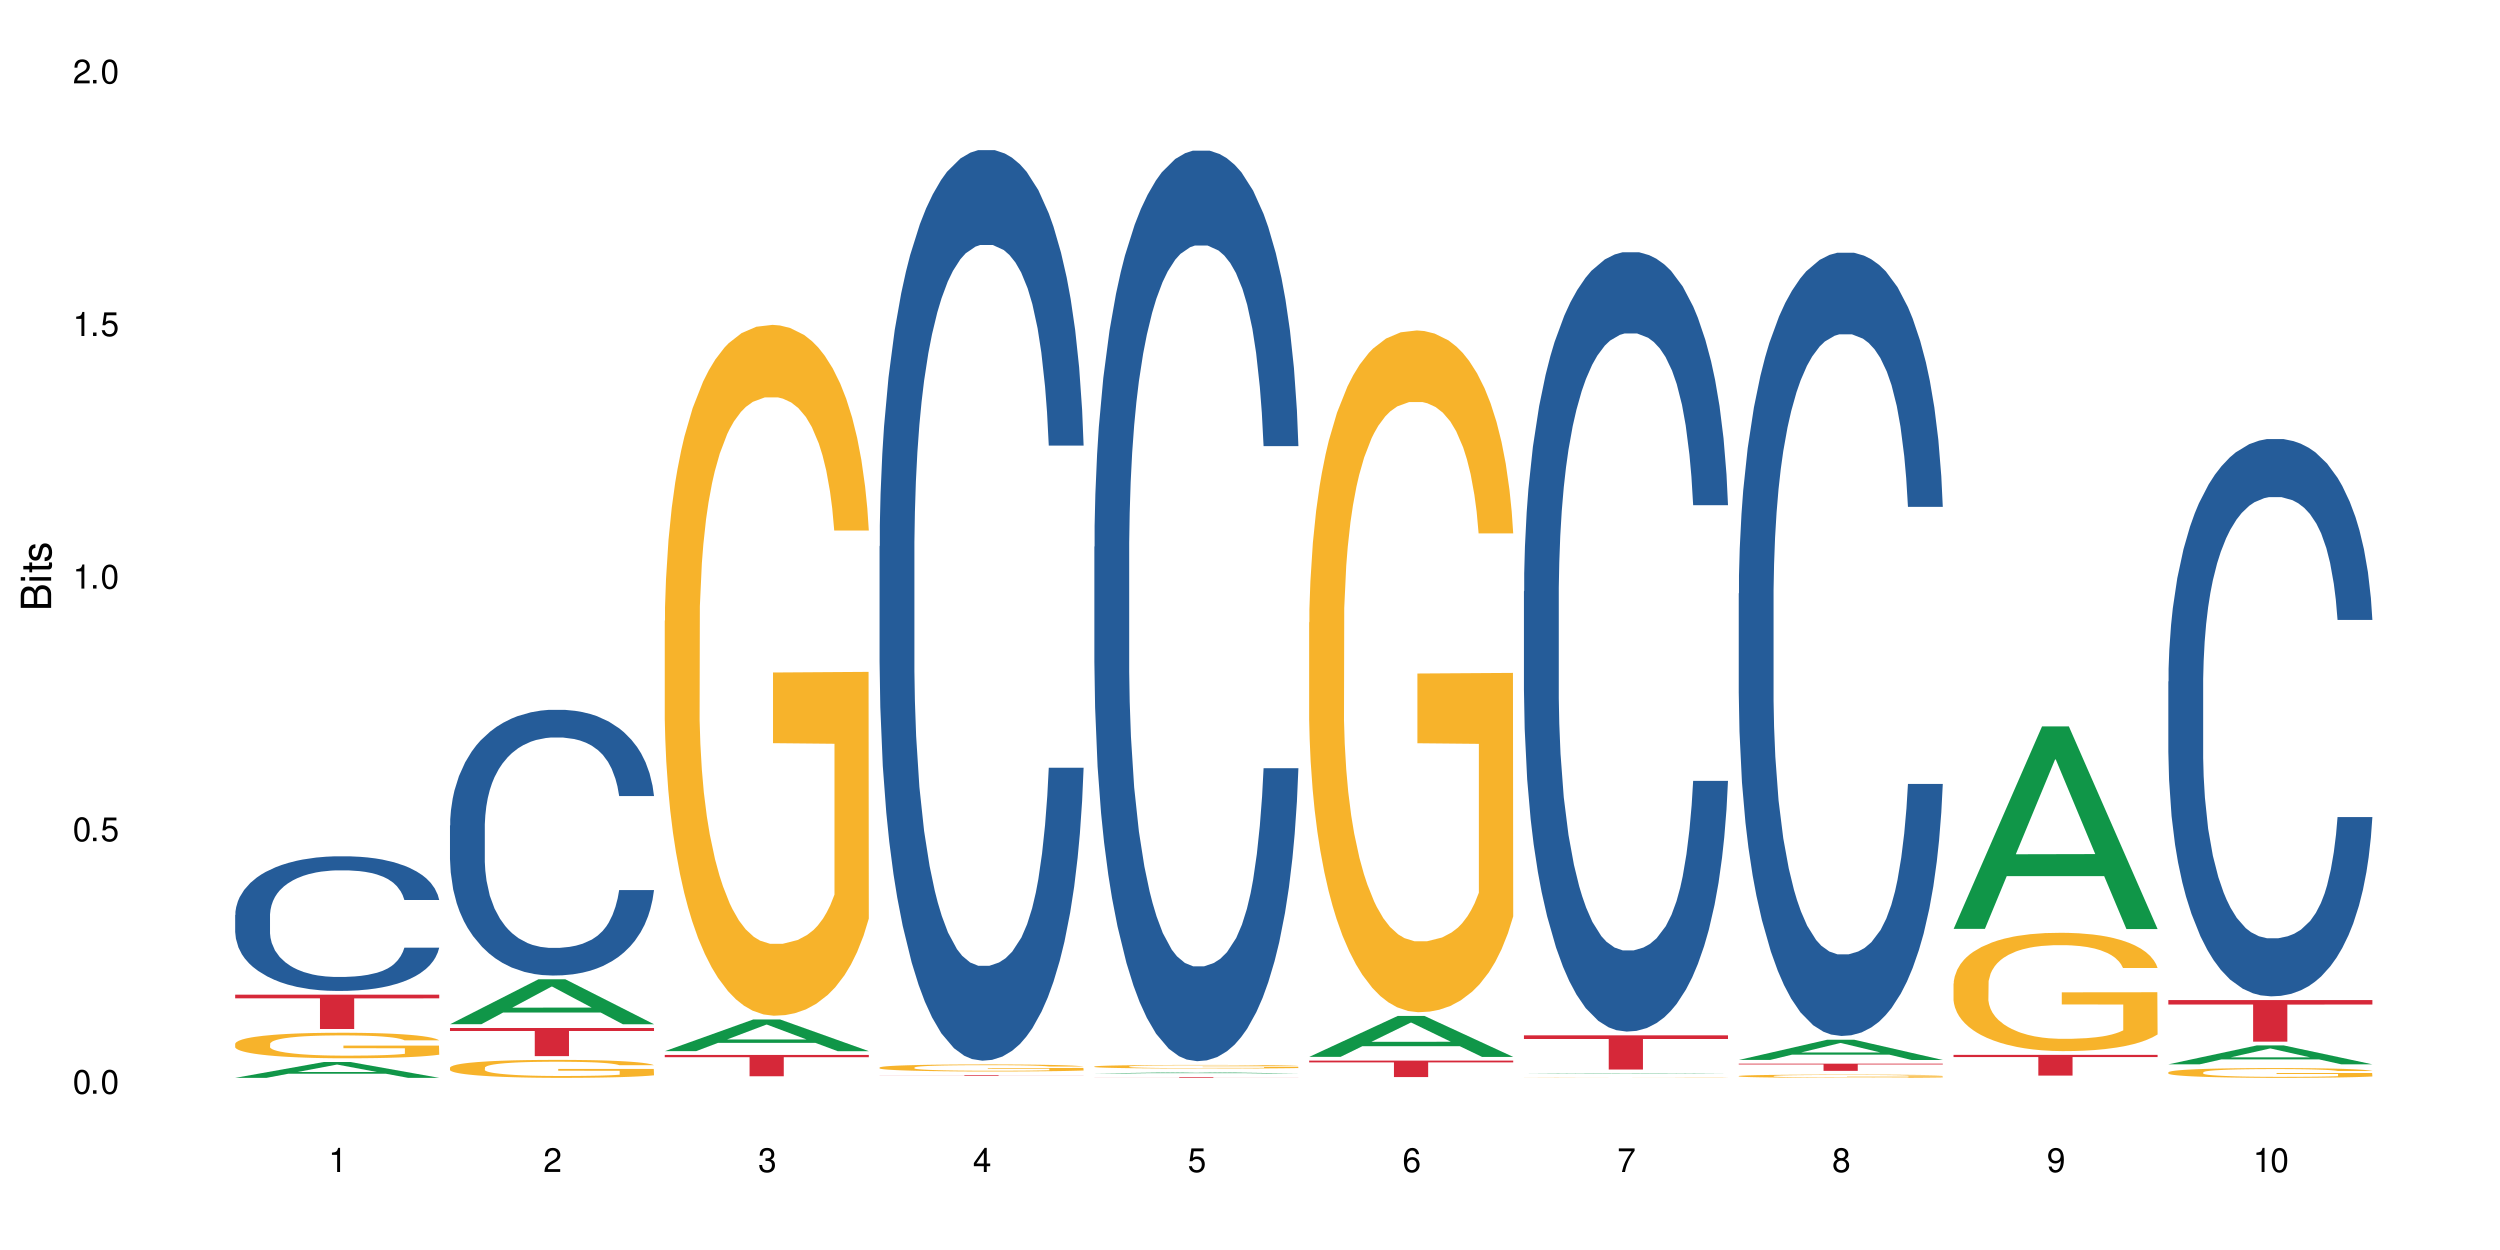 <?xml version="1.0" encoding="UTF-8"?>
<svg xmlns="http://www.w3.org/2000/svg" xmlns:xlink="http://www.w3.org/1999/xlink" width="720" height="360" viewBox="0 0 720 360">
<defs>
<g>
<g id="glyph-0-0">
</g>
<g id="glyph-0-1">
<path d="M 2.641 -6.938 C 2 -6.938 1.422 -6.656 1.078 -6.172 C 0.641 -5.562 0.406 -4.641 0.406 -3.359 C 0.406 -1.016 1.188 0.219 2.641 0.219 C 4.078 0.219 4.859 -1.016 4.859 -3.297 C 4.859 -4.641 4.656 -5.547 4.203 -6.172 C 3.844 -6.656 3.281 -6.938 2.641 -6.938 Z M 2.641 -6.188 C 3.547 -6.188 4 -5.25 4 -3.375 C 4 -1.406 3.562 -0.484 2.625 -0.484 C 1.734 -0.484 1.281 -1.438 1.281 -3.344 C 1.281 -5.25 1.734 -6.188 2.641 -6.188 Z M 2.641 -6.188 "/>
</g>
<g id="glyph-0-2">
<path d="M 1.828 -1 L 0.828 -1 L 0.828 0 L 1.828 0 Z M 1.828 -1 "/>
</g>
<g id="glyph-0-3">
<path d="M 4.562 -6.797 L 1.062 -6.797 L 0.547 -3.094 L 1.328 -3.094 C 1.719 -3.562 2.047 -3.734 2.578 -3.734 C 3.484 -3.734 4.062 -3.109 4.062 -2.094 C 4.062 -1.125 3.484 -0.531 2.578 -0.531 C 1.828 -0.531 1.375 -0.906 1.188 -1.672 L 0.328 -1.672 C 0.453 -1.109 0.547 -0.844 0.75 -0.594 C 1.125 -0.078 1.828 0.219 2.594 0.219 C 3.969 0.219 4.922 -0.781 4.922 -2.219 C 4.922 -3.562 4.031 -4.484 2.719 -4.484 C 2.25 -4.484 1.859 -4.359 1.469 -4.062 L 1.734 -5.969 L 4.562 -5.969 Z M 4.562 -6.797 "/>
</g>
<g id="glyph-0-4">
<path d="M 2.484 -4.938 L 2.484 0 L 3.328 0 L 3.328 -6.938 L 2.766 -6.938 C 2.469 -5.875 2.281 -5.734 0.984 -5.562 L 0.984 -4.938 Z M 2.484 -4.938 "/>
</g>
<g id="glyph-0-5">
<path d="M 4.859 -0.828 L 1.281 -0.828 C 1.359 -1.406 1.672 -1.781 2.5 -2.281 L 3.469 -2.828 C 4.406 -3.344 4.906 -4.062 4.906 -4.906 C 4.906 -5.484 4.672 -6.031 4.266 -6.406 C 3.859 -6.766 3.375 -6.938 2.719 -6.938 C 1.859 -6.938 1.219 -6.625 0.844 -6.031 C 0.609 -5.672 0.5 -5.234 0.484 -4.531 L 1.328 -4.531 C 1.359 -5.016 1.406 -5.281 1.531 -5.516 C 1.75 -5.938 2.188 -6.203 2.703 -6.203 C 3.469 -6.203 4.031 -5.641 4.031 -4.891 C 4.031 -4.344 3.719 -3.859 3.125 -3.516 L 2.234 -3 C 0.812 -2.172 0.406 -1.531 0.328 -0.016 L 4.859 -0.016 Z M 4.859 -0.828 "/>
</g>
<g id="glyph-0-6">
<path d="M 2.125 -3.188 L 2.578 -3.188 C 3.5 -3.188 3.984 -2.766 3.984 -1.922 C 3.984 -1.062 3.469 -0.531 2.594 -0.531 C 1.656 -0.531 1.203 -1 1.156 -2.016 L 0.312 -2.016 C 0.344 -1.453 0.438 -1.094 0.609 -0.781 C 0.953 -0.109 1.625 0.219 2.547 0.219 C 3.953 0.219 4.859 -0.625 4.859 -1.938 C 4.859 -2.828 4.516 -3.297 3.703 -3.594 C 4.344 -3.844 4.656 -4.328 4.656 -5.031 C 4.656 -6.219 3.875 -6.938 2.578 -6.938 C 1.203 -6.938 0.484 -6.172 0.453 -4.703 L 1.297 -4.703 C 1.312 -5.125 1.344 -5.359 1.453 -5.578 C 1.641 -5.969 2.062 -6.203 2.594 -6.203 C 3.344 -6.203 3.797 -5.75 3.797 -5 C 3.797 -4.516 3.609 -4.219 3.25 -4.047 C 3.016 -3.953 2.703 -3.922 2.125 -3.906 Z M 2.125 -3.188 "/>
</g>
<g id="glyph-0-7">
<path d="M 3.141 -1.672 L 3.141 0 L 3.984 0 L 3.984 -1.672 L 4.984 -1.672 L 4.984 -2.438 L 3.984 -2.438 L 3.984 -6.938 L 3.359 -6.938 L 0.266 -2.578 L 0.266 -1.672 Z M 3.141 -2.438 L 1 -2.438 L 3.141 -5.5 Z M 3.141 -2.438 "/>
</g>
<g id="glyph-0-8">
<path d="M 4.781 -5.125 C 4.609 -6.266 3.891 -6.938 2.844 -6.938 C 2.094 -6.938 1.422 -6.578 1.031 -5.953 C 0.594 -5.266 0.406 -4.422 0.406 -3.172 C 0.406 -2 0.578 -1.25 0.984 -0.641 C 1.359 -0.078 1.953 0.219 2.703 0.219 C 3.984 0.219 4.922 -0.75 4.922 -2.094 C 4.922 -3.375 4.062 -4.281 2.844 -4.281 C 2.172 -4.281 1.641 -4.031 1.281 -3.516 C 1.281 -5.234 1.828 -6.188 2.797 -6.188 C 3.391 -6.188 3.797 -5.797 3.938 -5.125 Z M 2.734 -3.531 C 3.547 -3.531 4.062 -2.953 4.062 -2.031 C 4.062 -1.156 3.484 -0.531 2.703 -0.531 C 1.922 -0.531 1.328 -1.188 1.328 -2.078 C 1.328 -2.938 1.906 -3.531 2.734 -3.531 Z M 2.734 -3.531 "/>
</g>
<g id="glyph-0-9">
<path d="M 4.984 -6.797 L 0.438 -6.797 L 0.438 -5.969 L 4.109 -5.969 C 2.5 -3.656 1.828 -2.234 1.328 0 L 2.219 0 C 2.594 -2.172 3.453 -4.047 4.984 -6.094 Z M 4.984 -6.797 "/>
</g>
<g id="glyph-0-10">
<path d="M 3.75 -3.656 C 4.469 -4.094 4.688 -4.438 4.688 -5.078 C 4.688 -6.172 3.844 -6.938 2.641 -6.938 C 1.438 -6.938 0.594 -6.172 0.594 -5.094 C 0.594 -4.438 0.812 -4.094 1.516 -3.656 C 0.734 -3.266 0.359 -2.703 0.359 -1.922 C 0.359 -0.656 1.281 0.219 2.641 0.219 C 3.984 0.219 4.922 -0.656 4.922 -1.922 C 4.922 -2.703 4.531 -3.266 3.75 -3.656 Z M 2.641 -6.188 C 3.359 -6.188 3.812 -5.75 3.812 -5.062 C 3.812 -4.406 3.344 -3.984 2.641 -3.984 C 1.922 -3.984 1.453 -4.406 1.453 -5.078 C 1.453 -5.75 1.922 -6.188 2.641 -6.188 Z M 2.641 -3.266 C 3.484 -3.266 4.062 -2.719 4.062 -1.906 C 4.062 -1.078 3.484 -0.531 2.625 -0.531 C 1.797 -0.531 1.219 -1.094 1.219 -1.906 C 1.219 -2.719 1.781 -3.266 2.641 -3.266 Z M 2.641 -3.266 "/>
</g>
<g id="glyph-0-11">
<path d="M 0.516 -1.578 C 0.672 -0.453 1.406 0.219 2.438 0.219 C 3.188 0.219 3.859 -0.141 4.266 -0.766 C 4.688 -1.453 4.891 -2.297 4.891 -3.547 C 4.891 -4.719 4.703 -5.453 4.312 -6.078 C 3.938 -6.641 3.344 -6.938 2.594 -6.938 C 1.297 -6.938 0.359 -5.969 0.359 -4.625 C 0.359 -3.344 1.234 -2.453 2.453 -2.453 C 3.094 -2.453 3.578 -2.672 4.016 -3.203 C 4 -1.484 3.469 -0.531 2.5 -0.531 C 1.906 -0.531 1.484 -0.906 1.359 -1.578 Z M 2.578 -6.203 C 3.375 -6.203 3.969 -5.531 3.969 -4.641 C 3.969 -3.797 3.391 -3.188 2.547 -3.188 C 1.734 -3.188 1.234 -3.766 1.234 -4.688 C 1.234 -5.562 1.797 -6.203 2.578 -6.203 Z M 2.578 -6.203 "/>
</g>
<g id="glyph-1-0">
</g>
<g id="glyph-1-1">
<path d="M 0 -0.953 L 0 -4.891 C 0 -5.719 -0.234 -6.344 -0.734 -6.797 C -1.188 -7.234 -1.812 -7.469 -2.5 -7.469 C -3.547 -7.469 -4.188 -7 -4.625 -5.875 C -4.984 -6.688 -5.625 -7.094 -6.531 -7.094 C -7.172 -7.094 -7.734 -6.859 -8.141 -6.391 C -8.562 -5.922 -8.75 -5.344 -8.75 -4.5 L -8.75 -0.953 Z M -4.984 -2.062 L -7.766 -2.062 L -7.766 -4.219 C -7.766 -4.844 -7.688 -5.203 -7.453 -5.5 C -7.219 -5.812 -6.859 -5.969 -6.375 -5.969 C -5.891 -5.969 -5.531 -5.812 -5.297 -5.5 C -5.062 -5.203 -4.984 -4.844 -4.984 -4.219 Z M -0.984 -2.062 L -4 -2.062 L -4 -4.781 C -4 -5.766 -3.438 -6.359 -2.484 -6.359 C -1.547 -6.359 -0.984 -5.766 -0.984 -4.781 Z M -0.984 -2.062 "/>
</g>
<g id="glyph-1-2">
<path d="M -6.281 -1.797 L -6.281 -0.797 L 0 -0.797 L 0 -1.797 Z M -8.75 -1.797 L -8.75 -0.797 L -7.484 -0.797 L -7.484 -1.797 Z M -8.75 -1.797 "/>
</g>
<g id="glyph-1-3">
<path d="M -6.281 -3.047 L -6.281 -2.016 L -8.016 -2.016 L -8.016 -1.016 L -6.281 -1.016 L -6.281 -0.172 L -5.469 -0.172 L -5.469 -1.016 L -0.719 -1.016 C -0.078 -1.016 0.281 -1.453 0.281 -2.234 C 0.281 -2.5 0.25 -2.719 0.188 -3.047 L -0.641 -3.047 C -0.609 -2.906 -0.594 -2.766 -0.594 -2.562 C -0.594 -2.141 -0.719 -2.016 -1.156 -2.016 L -5.469 -2.016 L -5.469 -3.047 Z M -6.281 -3.047 "/>
</g>
<g id="glyph-1-4">
<path d="M -4.531 -5.25 C -5.766 -5.25 -6.469 -4.422 -6.469 -2.969 C -6.469 -1.516 -5.719 -0.562 -4.547 -0.562 C -3.562 -0.562 -3.094 -1.062 -2.734 -2.562 L -2.516 -3.484 C -2.344 -4.188 -2.094 -4.469 -1.641 -4.469 C -1.047 -4.469 -0.641 -3.875 -0.641 -3 C -0.641 -2.453 -0.797 -2 -1.062 -1.75 C -1.25 -1.594 -1.422 -1.531 -1.875 -1.469 L -1.875 -0.406 C -0.422 -0.453 0.281 -1.266 0.281 -2.922 C 0.281 -4.5 -0.5 -5.516 -1.719 -5.516 C -2.656 -5.516 -3.172 -4.984 -3.469 -3.734 L -3.703 -2.766 C -3.891 -1.953 -4.156 -1.609 -4.594 -1.609 C -5.188 -1.609 -5.547 -2.125 -5.547 -2.938 C -5.547 -3.75 -5.203 -4.172 -4.531 -4.203 Z M -4.531 -5.25 "/>
</g>
</g>
</defs>
<rect x="-72" y="-36" width="864" height="432" fill="rgb(100%, 100%, 100%)" fill-opacity="1"/>
<path fill-rule="nonzero" fill="rgb(6.275%, 58.824%, 28.235%)" fill-opacity="1" d="M 67.73 310.418 L 67.793 310.414 L 93.223 305.863 L 100.945 305.863 L 126.5 310.422 L 117.52 310.422 L 111.117 309.234 L 83.051 309.234 L 76.773 310.418 L 67.73 310.418 L 85.75 308.742 L 108.543 308.734 L 97.176 306.609 L 97.051 306.605 L 96.926 306.617 L 85.688 308.734 L 85.75 308.742 Z M 67.73 310.418 "/>
<path fill-rule="nonzero" fill="rgb(14.51%, 36.078%, 60%)" fill-opacity="1" d="M 67.73 263.496 L 67.801 263.461 L 67.801 262.609 L 68.02 261.266 L 68.52 259.562 L 69.02 258.395 L 70.312 256.301 L 72.102 254.281 L 73.965 252.723 L 75.328 251.801 L 76.547 251.094 L 79.34 249.781 L 81.133 249.109 L 83.066 248.508 L 85.434 247.902 L 87.152 247.551 L 91.023 246.98 L 93.891 246.734 L 96.113 246.629 L 100.914 246.629 L 103.781 246.77 L 105.859 246.945 L 108.152 247.23 L 110.086 247.551 L 113.457 248.328 L 116.465 249.32 L 117.828 249.887 L 119.977 250.988 L 121.625 252.051 L 122.773 252.973 L 124.062 254.281 L 125.207 255.879 L 126.07 257.684 L 126.5 259.207 L 116.465 259.207 L 115.965 257.789 L 115.391 256.691 L 114.316 255.238 L 113.238 254.211 L 111.734 253.184 L 110.375 252.512 L 108.512 251.836 L 106.863 251.41 L 105.141 251.094 L 103.492 250.879 L 100.34 250.668 L 96.684 250.668 L 95.324 250.738 L 92.527 251.023 L 91.023 251.27 L 88.871 251.766 L 87.367 252.227 L 85.578 252.938 L 84.359 253.539 L 82.852 254.461 L 81.777 255.273 L 80.559 256.445 L 79.844 257.332 L 79.199 258.324 L 78.625 259.492 L 78.195 260.73 L 77.906 262.043 L 77.766 263.32 L 77.766 268.812 L 77.906 270.09 L 78.266 271.578 L 79.199 273.738 L 80.559 275.617 L 82.137 277.105 L 83.641 278.168 L 84.5 278.664 L 85.648 279.23 L 87.441 279.941 L 90.02 280.648 L 91.523 280.934 L 93.816 281.215 L 96.184 281.359 L 99.336 281.359 L 102.133 281.215 L 103.996 281.039 L 105.93 280.754 L 108.582 280.152 L 110.23 279.586 L 111.664 278.914 L 112.738 278.238 L 113.457 277.672 L 114.531 276.574 L 115.391 275.367 L 116.035 274.129 L 116.465 272.922 L 126.5 272.922 L 126.07 274.34 L 125.422 275.723 L 124.777 276.75 L 123.777 277.992 L 122.629 279.09 L 120.98 280.328 L 119.617 281.145 L 117.828 282.031 L 116.18 282.703 L 114.387 283.309 L 111.734 284.016 L 110.016 284.371 L 108.152 284.688 L 105.93 284.973 L 103.137 285.219 L 100.125 285.363 L 97.328 285.398 L 94.32 285.328 L 92.098 285.184 L 89.16 284.867 L 85.504 284.227 L 82.852 283.555 L 80.773 282.883 L 78.984 282.172 L 76.977 281.215 L 74.395 279.656 L 72.82 278.453 L 71.746 277.461 L 70.527 276.078 L 69.664 274.836 L 68.664 272.852 L 67.945 270.336 L 67.73 268.387 Z M 67.73 263.496 "/>
<path fill-rule="nonzero" fill="rgb(96.863%, 70.196%, 16.863%)" fill-opacity="1" d="M 67.73 300.582 L 67.801 300.574 L 67.801 300.441 L 68.09 300.141 L 68.805 299.723 L 69.738 299.379 L 70.742 299.109 L 71.387 298.969 L 72.461 298.77 L 73.395 298.621 L 75.758 298.316 L 78.77 298.035 L 80.418 297.914 L 82.281 297.801 L 84.93 297.672 L 86.148 297.625 L 89.875 297.516 L 94.105 297.449 L 98.762 297.43 L 100.914 297.438 L 103.852 297.465 L 107.863 297.539 L 110.16 297.605 L 111.949 297.672 L 113.812 297.758 L 116.105 297.895 L 118.258 298.055 L 119.977 298.215 L 121.695 298.418 L 123.129 298.633 L 124.348 298.867 L 125.422 299.152 L 126.07 299.387 L 126.5 299.621 L 116.535 299.621 L 115.965 299.387 L 115.32 299.203 L 114.242 298.984 L 113.168 298.82 L 112.094 298.695 L 110.086 298.52 L 108.367 298.41 L 106.215 298.316 L 104.137 298.258 L 101.773 298.215 L 100.34 298.203 L 96.543 298.203 L 93.102 298.25 L 91.094 298.305 L 89.66 298.359 L 87.656 298.457 L 86.438 298.539 L 85.719 298.594 L 83.57 298.801 L 82.137 298.988 L 81.348 299.117 L 80.344 299.32 L 79.629 299.5 L 78.84 299.77 L 78.41 299.973 L 77.836 300.43 L 77.766 301.637 L 77.98 301.895 L 78.41 302.168 L 78.984 302.41 L 79.844 302.664 L 80.703 302.859 L 82.207 303.125 L 83.496 303.297 L 84.5 303.41 L 86.438 303.594 L 87.227 303.652 L 89.09 303.773 L 91.023 303.867 L 93.387 303.949 L 95.18 303.988 L 98.047 304.023 L 101.703 304.023 L 106 303.984 L 108.727 303.93 L 110.59 303.875 L 111.809 303.828 L 113.312 303.754 L 114.387 303.688 L 115.391 303.613 L 116.609 303.5 L 116.609 301.895 L 98.906 301.887 L 98.906 301.133 L 126.426 301.125 L 126.5 303.754 L 124.992 303.938 L 123.129 304.109 L 121.34 304.246 L 119.477 304.359 L 116.824 304.488 L 114.672 304.566 L 111.375 304.664 L 108.367 304.723 L 105.215 304.762 L 102.418 304.785 L 99.121 304.789 L 96.184 304.777 L 93.031 304.734 L 90.52 304.684 L 88.227 304.613 L 85.934 304.527 L 83.066 304.387 L 81.203 304.273 L 79.27 304.133 L 77.336 303.965 L 75.613 303.781 L 74.469 303.641 L 73.32 303.48 L 72.102 303.277 L 70.957 303.051 L 70.098 302.84 L 69.309 302.605 L 68.734 302.383 L 68.16 302.082 L 67.875 301.84 L 67.73 301.633 Z M 67.73 300.582 "/>
<path fill-rule="nonzero" fill="rgb(83.922%, 15.686%, 22.353%)" fill-opacity="1" d="M 67.73 286.469 L 126.5 286.469 L 126.5 287.527 L 102.008 287.539 L 102.008 296.355 L 92.152 296.355 L 92.152 287.547 L 92.008 287.527 L 67.73 287.527 Z M 67.73 286.469 "/>
<path fill-rule="nonzero" fill="rgb(6.275%, 58.824%, 28.235%)" fill-opacity="1" d="M 129.594 294.973 L 129.656 294.961 L 155.082 282.027 L 162.805 282.027 L 188.359 294.984 L 179.383 294.984 L 172.977 291.602 L 144.91 291.602 L 138.633 294.973 L 129.594 294.973 L 147.613 290.203 L 170.402 290.191 L 159.039 284.145 L 158.914 284.133 L 158.789 284.168 L 147.547 290.191 L 147.613 290.203 Z M 129.594 294.973 "/>
<path fill-rule="nonzero" fill="rgb(14.51%, 36.078%, 60%)" fill-opacity="1" d="M 129.594 237.734 L 129.664 237.664 L 129.664 235.984 L 129.879 233.328 L 130.379 229.973 L 130.883 227.664 L 132.172 223.535 L 133.965 219.551 L 135.828 216.473 L 137.188 214.656 L 138.406 213.254 L 141.203 210.668 L 142.992 209.34 L 144.93 208.148 L 147.293 206.961 L 149.016 206.262 L 152.883 205.145 L 155.75 204.652 L 157.973 204.445 L 162.773 204.445 L 165.641 204.723 L 167.719 205.074 L 170.012 205.633 L 171.949 206.262 L 175.316 207.801 L 178.324 209.758 L 179.688 210.879 L 181.836 213.047 L 183.484 215.145 L 184.633 216.961 L 185.922 219.551 L 187.07 222.699 L 187.93 226.266 L 188.359 229.27 L 178.324 229.27 L 177.824 226.473 L 177.25 224.305 L 176.176 221.438 L 175.102 219.41 L 173.598 217.383 L 172.234 216.055 L 170.371 214.723 L 168.723 213.887 L 167.004 213.254 L 165.355 212.836 L 162.199 212.418 L 158.547 212.418 L 157.184 212.555 L 154.391 213.117 L 152.883 213.605 L 150.734 214.586 L 149.23 215.492 L 147.438 216.891 L 146.219 218.082 L 144.715 219.898 L 143.641 221.508 L 142.422 223.816 L 141.703 225.566 L 141.059 227.523 L 140.484 229.832 L 140.055 232.277 L 139.77 234.867 L 139.625 237.383 L 139.625 248.227 L 139.77 250.742 L 140.129 253.68 L 141.059 257.945 L 142.422 261.652 L 143.996 264.59 L 145.504 266.688 L 146.363 267.668 L 147.508 268.785 L 149.301 270.184 L 151.879 271.582 L 153.387 272.145 L 155.68 272.703 L 158.043 272.984 L 161.199 272.984 L 163.992 272.703 L 165.855 272.352 L 167.789 271.793 L 170.441 270.605 L 172.09 269.484 L 173.523 268.156 L 174.598 266.828 L 175.316 265.711 L 176.391 263.543 L 177.25 261.164 L 177.895 258.715 L 178.324 256.336 L 188.359 256.336 L 187.93 259.137 L 187.285 261.863 L 186.641 263.891 L 185.637 266.34 L 184.488 268.508 L 182.84 270.953 L 181.48 272.562 L 179.688 274.312 L 178.039 275.641 L 176.246 276.828 L 173.598 278.227 L 171.875 278.926 L 170.012 279.559 L 167.789 280.117 L 164.996 280.605 L 161.984 280.887 L 159.191 280.957 L 156.18 280.816 L 153.957 280.535 L 151.02 279.906 L 147.367 278.648 L 144.715 277.32 L 142.637 275.988 L 140.844 274.59 L 138.836 272.703 L 136.258 269.625 L 134.68 267.246 L 133.605 265.289 L 132.387 262.562 L 131.527 260.113 L 130.523 256.199 L 129.809 251.23 L 129.594 247.387 Z M 129.594 237.734 "/>
<path fill-rule="nonzero" fill="rgb(96.863%, 70.196%, 16.863%)" fill-opacity="1" d="M 129.594 307.461 L 129.664 307.457 L 129.664 307.363 L 129.949 307.148 L 130.668 306.855 L 131.598 306.613 L 132.602 306.426 L 133.246 306.324 L 134.32 306.184 L 135.254 306.078 L 137.617 305.867 L 140.629 305.668 L 142.277 305.582 L 144.141 305.504 L 146.793 305.414 L 148.012 305.379 L 151.738 305.305 L 155.965 305.258 L 160.625 305.242 L 162.773 305.246 L 165.711 305.266 L 169.727 305.316 L 172.02 305.363 L 173.812 305.414 L 175.676 305.473 L 177.969 305.57 L 180.117 305.684 L 181.836 305.797 L 183.559 305.938 L 184.992 306.09 L 186.211 306.254 L 187.285 306.453 L 187.93 306.617 L 188.359 306.785 L 178.398 306.785 L 177.824 306.617 L 177.18 306.492 L 176.105 306.336 L 175.031 306.223 L 173.953 306.133 L 171.949 306.008 L 170.227 305.934 L 168.078 305.867 L 166 305.824 L 163.633 305.797 L 162.199 305.785 L 158.402 305.785 L 154.961 305.82 L 152.957 305.855 L 151.523 305.895 L 149.516 305.965 L 148.297 306.023 L 147.582 306.062 L 145.43 306.207 L 143.996 306.34 L 143.207 306.43 L 142.207 306.57 L 141.488 306.699 L 140.699 306.891 L 140.27 307.031 L 139.695 307.352 L 139.625 308.203 L 139.84 308.383 L 140.27 308.578 L 140.844 308.75 L 141.703 308.93 L 142.562 309.066 L 144.07 309.25 L 145.359 309.371 L 146.363 309.453 L 148.297 309.582 L 149.086 309.625 L 150.949 309.707 L 152.883 309.773 L 155.25 309.832 L 157.039 309.859 L 159.906 309.883 L 163.562 309.883 L 167.863 309.855 L 170.586 309.816 L 172.449 309.781 L 173.668 309.746 L 175.172 309.695 L 176.246 309.648 L 177.25 309.594 L 178.469 309.516 L 178.469 308.383 L 160.766 308.379 L 160.766 307.848 L 188.289 307.844 L 188.359 309.695 L 186.855 309.824 L 184.992 309.945 L 183.199 310.039 L 181.336 310.121 L 178.684 310.211 L 176.535 310.266 L 173.238 310.332 L 170.227 310.375 L 167.074 310.406 L 164.277 310.418 L 160.984 310.422 L 158.043 310.414 L 154.891 310.387 L 152.383 310.348 L 150.09 310.301 L 147.797 310.238 L 144.93 310.141 L 143.066 310.059 L 141.129 309.961 L 139.195 309.84 L 137.477 309.715 L 136.328 309.613 L 135.184 309.5 L 133.965 309.359 L 132.816 309.199 L 131.957 309.051 L 131.168 308.887 L 130.594 308.73 L 130.023 308.516 L 129.734 308.348 L 129.594 308.199 Z M 129.594 307.461 "/>
<path fill-rule="nonzero" fill="rgb(83.922%, 15.686%, 22.353%)" fill-opacity="1" d="M 129.594 296.059 L 188.359 296.059 L 188.359 296.926 L 163.867 296.934 L 163.867 304.168 L 154.012 304.168 L 154.012 296.941 L 153.871 296.926 L 129.594 296.926 Z M 129.594 296.059 "/>
<path fill-rule="nonzero" fill="rgb(6.275%, 58.824%, 28.235%)" fill-opacity="1" d="M 191.453 302.73 L 191.516 302.723 L 216.945 293.602 L 224.668 293.602 L 250.219 302.738 L 241.242 302.738 L 234.84 300.352 L 206.773 300.352 L 200.492 302.73 L 191.453 302.73 L 209.473 299.367 L 232.266 299.359 L 220.898 295.094 L 220.773 295.086 L 220.648 295.113 L 209.41 299.359 L 209.473 299.367 Z M 191.453 302.73 "/>
<path fill-rule="nonzero" fill="rgb(96.863%, 70.196%, 16.863%)" fill-opacity="1" d="M 191.453 178.777 L 191.523 178.598 L 191.523 174.965 L 191.812 166.785 L 192.527 155.52 L 193.461 146.254 L 194.461 138.984 L 195.109 135.168 L 196.184 129.719 L 197.113 125.719 L 199.48 117.543 L 202.488 109.91 L 204.137 106.641 L 206 103.551 L 208.652 100.098 L 209.871 98.828 L 213.598 95.918 L 217.828 94.102 L 222.484 93.559 L 224.637 93.738 L 227.574 94.465 L 231.586 96.465 L 233.879 98.281 L 235.672 100.098 L 237.535 102.461 L 239.828 106.094 L 241.98 110.457 L 243.699 114.816 L 245.418 120.27 L 246.852 126.082 L 248.07 132.441 L 249.145 140.074 L 249.789 146.434 L 250.219 152.793 L 240.258 152.793 L 239.684 146.434 L 239.039 141.527 L 237.965 135.531 L 236.891 131.172 L 235.816 127.719 L 233.809 122.992 L 232.09 120.086 L 229.938 117.543 L 227.859 115.906 L 225.496 114.816 L 224.062 114.453 L 220.262 114.453 L 216.824 115.727 L 214.816 117.18 L 213.383 118.633 L 211.375 121.359 L 210.156 123.539 L 209.441 124.992 L 207.293 130.625 L 205.859 135.715 L 205.07 139.168 L 204.066 144.617 L 203.348 149.523 L 202.562 156.793 L 202.133 162.242 L 201.559 174.602 L 201.484 207.309 L 201.703 214.211 L 202.133 221.664 L 202.703 228.203 L 203.566 235.109 L 204.426 240.379 L 205.93 247.465 L 207.219 252.191 L 208.223 255.277 L 210.156 260.184 L 210.945 261.82 L 212.809 265.09 L 214.746 267.637 L 217.109 269.816 L 218.902 270.906 L 221.77 271.812 L 225.422 271.812 L 229.723 270.723 L 232.445 269.27 L 234.309 267.816 L 235.527 266.543 L 237.035 264.547 L 238.109 262.73 L 239.113 260.73 L 240.332 257.641 L 240.332 214.211 L 222.629 214.031 L 222.629 193.68 L 250.148 193.496 L 250.219 264.547 L 248.715 269.453 L 246.852 274.176 L 245.059 277.812 L 243.195 280.898 L 240.547 284.352 L 238.395 286.531 L 235.098 289.078 L 232.09 290.711 L 228.934 291.801 L 226.141 292.348 L 222.844 292.531 L 219.906 292.164 L 216.75 291.074 L 214.242 289.621 L 211.949 287.805 L 209.656 285.441 L 206.789 281.625 L 204.926 278.539 L 202.992 274.723 L 201.055 270.18 L 199.336 265.273 L 198.191 261.457 L 197.043 257.098 L 195.824 251.645 L 194.68 245.465 L 193.816 239.832 L 193.031 233.473 L 192.457 227.477 L 191.883 219.301 L 191.598 212.758 L 191.453 207.125 Z M 191.453 178.777 "/>
<path fill-rule="nonzero" fill="rgb(83.922%, 15.686%, 22.353%)" fill-opacity="1" d="M 191.453 303.812 L 250.219 303.812 L 250.219 304.469 L 225.727 304.477 L 225.727 309.965 L 215.875 309.965 L 215.875 304.48 L 215.73 304.469 L 191.453 304.469 Z M 191.453 303.812 "/>
<path fill-rule="nonzero" fill="rgb(14.51%, 36.078%, 60%)" fill-opacity="1" d="M 253.312 157.34 L 253.387 157.102 L 253.387 151.348 L 253.602 142.238 L 254.102 130.73 L 254.605 122.82 L 255.895 108.68 L 257.684 95.016 L 259.547 84.469 L 260.91 78.234 L 262.129 73.441 L 264.922 64.57 L 266.715 60.016 L 268.652 55.941 L 271.016 51.867 L 272.734 49.469 L 276.605 45.633 L 279.473 43.957 L 281.695 43.238 L 286.496 43.238 L 289.363 44.195 L 291.441 45.395 L 293.734 47.312 L 295.668 49.469 L 299.039 54.742 L 302.047 61.457 L 303.41 65.289 L 305.559 72.723 L 307.207 79.914 L 308.355 86.145 L 309.645 95.016 L 310.793 105.801 L 311.652 118.027 L 312.082 128.336 L 302.047 128.336 L 301.547 118.746 L 300.973 111.316 L 299.898 101.488 L 298.824 94.535 L 297.316 87.582 L 295.957 83.031 L 294.094 78.477 L 292.445 75.598 L 290.723 73.441 L 289.074 72.004 L 285.922 70.562 L 282.266 70.562 L 280.906 71.043 L 278.109 72.961 L 276.605 74.641 L 274.457 77.996 L 272.949 81.113 L 271.16 85.906 L 269.941 89.98 L 268.434 96.215 L 267.359 101.727 L 266.141 109.637 L 265.426 115.629 L 264.781 122.344 L 264.207 130.254 L 263.777 138.641 L 263.492 147.512 L 263.348 156.141 L 263.348 193.297 L 263.492 201.926 L 263.848 211.996 L 264.781 226.617 L 266.141 239.32 L 267.719 249.391 L 269.223 256.582 L 270.082 259.938 L 271.23 263.773 L 273.023 268.566 L 275.602 273.359 L 277.105 275.277 L 279.402 277.195 L 281.766 278.156 L 284.918 278.156 L 287.715 277.195 L 289.578 275.996 L 291.512 274.078 L 294.164 270.004 L 295.812 266.168 L 297.246 261.613 L 298.32 257.059 L 299.039 253.223 L 300.113 245.793 L 300.973 237.645 L 301.617 229.254 L 302.047 221.102 L 312.082 221.102 L 311.652 230.691 L 311.008 240.039 L 310.363 246.992 L 309.359 255.383 L 308.211 262.812 L 306.562 271.203 L 305.203 276.715 L 303.41 282.711 L 301.762 287.262 L 299.969 291.34 L 297.316 296.133 L 295.598 298.531 L 293.734 300.688 L 291.512 302.605 L 288.719 304.281 L 285.707 305.242 L 282.914 305.48 L 279.902 305.004 L 277.68 304.043 L 274.742 301.887 L 271.086 297.57 L 268.434 293.016 L 266.355 288.461 L 264.566 283.668 L 262.559 277.195 L 259.98 266.648 L 258.402 258.5 L 257.328 251.785 L 256.109 242.438 L 255.25 234.047 L 254.246 220.625 L 253.527 203.605 L 253.312 190.422 Z M 253.312 157.34 "/>
<path fill-rule="nonzero" fill="rgb(96.863%, 70.196%, 16.863%)" fill-opacity="1" d="M 253.312 307.426 L 253.387 307.422 L 253.387 307.387 L 253.672 307.305 L 254.387 307.188 L 255.32 307.094 L 256.324 307.02 L 256.969 306.98 L 258.043 306.926 L 258.977 306.883 L 261.34 306.801 L 264.352 306.723 L 266 306.688 L 267.863 306.656 L 270.516 306.621 L 271.73 306.609 L 275.461 306.578 L 279.688 306.559 L 284.348 306.555 L 286.496 306.555 L 289.434 306.562 L 293.449 306.586 L 295.742 306.602 L 297.531 306.621 L 299.395 306.645 L 301.691 306.684 L 303.84 306.727 L 305.559 306.773 L 307.281 306.828 L 308.715 306.887 L 309.93 306.953 L 311.008 307.031 L 311.652 307.094 L 312.082 307.16 L 302.121 307.16 L 301.547 307.094 L 300.902 307.043 L 299.824 306.984 L 298.75 306.938 L 297.676 306.902 L 295.668 306.855 L 293.949 306.824 L 291.801 306.801 L 289.723 306.781 L 287.355 306.773 L 285.922 306.77 L 282.125 306.77 L 278.684 306.781 L 276.676 306.797 L 275.242 306.812 L 273.238 306.84 L 272.02 306.859 L 271.301 306.875 L 269.152 306.934 L 267.719 306.984 L 266.93 307.02 L 265.926 307.078 L 265.211 307.125 L 264.422 307.199 L 263.992 307.258 L 263.418 307.383 L 263.348 307.719 L 263.562 307.789 L 263.992 307.863 L 264.566 307.93 L 265.426 308 L 266.285 308.055 L 267.789 308.129 L 269.082 308.176 L 270.082 308.207 L 272.02 308.258 L 272.809 308.273 L 274.672 308.309 L 276.605 308.332 L 278.973 308.355 L 280.762 308.367 L 283.629 308.375 L 287.285 308.375 L 291.586 308.363 L 294.309 308.352 L 296.172 308.336 L 297.391 308.324 L 298.895 308.301 L 299.969 308.285 L 300.973 308.262 L 302.191 308.23 L 302.191 307.789 L 284.488 307.785 L 284.488 307.578 L 312.008 307.574 L 312.082 308.301 L 310.578 308.352 L 308.715 308.398 L 306.922 308.438 L 305.059 308.469 L 302.406 308.504 L 300.258 308.527 L 296.961 308.551 L 293.949 308.57 L 290.797 308.582 L 288 308.586 L 281.766 308.586 L 278.613 308.574 L 276.105 308.559 L 273.812 308.539 L 271.516 308.516 L 268.652 308.477 L 266.789 308.445 L 264.852 308.406 L 262.918 308.359 L 261.195 308.309 L 260.051 308.27 L 258.902 308.227 L 257.684 308.172 L 256.539 308.105 L 255.68 308.051 L 254.891 307.984 L 254.316 307.922 L 253.742 307.84 L 253.457 307.773 L 253.312 307.715 Z M 253.312 307.426 "/>
<path fill-rule="nonzero" fill="rgb(83.922%, 15.686%, 22.353%)" fill-opacity="1" d="M 253.312 309.66 L 312.082 309.66 L 312.082 309.684 L 287.59 309.684 L 287.59 309.859 L 277.734 309.859 L 277.734 309.684 L 253.312 309.684 Z M 253.312 309.66 "/>
<path fill-rule="nonzero" fill="rgb(6.275%, 58.824%, 28.235%)" fill-opacity="1" d="M 315.176 309.152 L 315.238 309.152 L 340.664 308.816 L 348.387 308.816 L 373.941 309.152 L 364.965 309.152 L 358.559 309.066 L 330.496 309.066 L 324.215 309.152 L 315.176 309.152 L 333.195 309.027 L 355.984 309.027 L 344.621 308.871 L 344.371 308.871 L 333.133 309.027 L 333.195 309.027 Z M 315.176 309.152 "/>
<path fill-rule="nonzero" fill="rgb(14.51%, 36.078%, 60%)" fill-opacity="1" d="M 315.176 157.488 L 315.246 157.25 L 315.246 151.496 L 315.461 142.387 L 315.961 130.879 L 316.465 122.969 L 317.754 108.828 L 319.547 95.164 L 321.41 84.617 L 322.77 78.387 L 323.988 73.59 L 326.785 64.723 L 328.578 60.168 L 330.512 56.094 L 332.875 52.02 L 334.598 49.621 L 338.465 45.785 L 341.332 44.109 L 343.555 43.387 L 348.355 43.387 L 351.223 44.348 L 353.301 45.547 L 355.594 47.465 L 357.531 49.621 L 360.898 54.895 L 363.91 61.605 L 365.27 65.441 L 367.422 72.871 L 369.07 80.062 L 370.215 86.297 L 371.504 95.164 L 372.652 105.953 L 373.512 118.176 L 373.941 128.484 L 363.91 128.484 L 363.406 118.895 L 362.832 111.465 L 361.758 101.637 L 360.684 94.684 L 359.18 87.734 L 357.816 83.18 L 355.953 78.625 L 354.305 75.75 L 352.586 73.59 L 350.938 72.152 L 347.785 70.715 L 344.129 70.715 L 342.766 71.195 L 339.973 73.113 L 338.465 74.789 L 336.316 78.145 L 334.812 81.262 L 333.02 86.055 L 331.801 90.133 L 330.297 96.363 L 329.223 101.875 L 328.004 109.785 L 327.285 115.781 L 326.641 122.492 L 326.066 130.402 L 325.637 138.793 L 325.352 147.66 L 325.207 156.289 L 325.207 193.445 L 325.352 202.074 L 325.711 212.141 L 326.641 226.762 L 328.004 239.469 L 329.578 249.535 L 331.086 256.727 L 331.945 260.082 L 333.09 263.918 L 334.883 268.711 L 337.465 273.504 L 338.969 275.422 L 341.262 277.34 L 343.625 278.301 L 346.781 278.301 L 349.574 277.34 L 351.438 276.141 L 353.375 274.223 L 356.023 270.148 L 357.672 266.312 L 359.105 261.758 L 360.184 257.207 L 360.898 253.371 L 361.973 245.938 L 362.832 237.789 L 363.48 229.398 L 363.91 221.25 L 373.941 221.25 L 373.512 230.836 L 372.867 240.188 L 372.223 247.137 L 371.219 255.527 L 370.07 262.957 L 368.422 271.348 L 367.062 276.859 L 365.27 282.855 L 363.621 287.406 L 361.832 291.484 L 359.18 296.277 L 357.457 298.676 L 355.594 300.832 L 353.375 302.75 L 350.578 304.426 L 347.57 305.387 L 344.773 305.625 L 341.762 305.145 L 339.543 304.188 L 336.602 302.031 L 332.949 297.715 L 330.297 293.16 L 328.219 288.605 L 326.426 283.812 L 324.418 277.34 L 321.84 266.793 L 320.262 258.645 L 319.188 251.934 L 317.969 242.582 L 317.109 234.195 L 316.105 220.77 L 315.391 203.75 L 315.176 190.566 Z M 315.176 157.488 "/>
<path fill-rule="nonzero" fill="rgb(96.863%, 70.196%, 16.863%)" fill-opacity="1" d="M 315.176 307.145 L 315.246 307.145 L 315.246 307.125 L 315.531 307.082 L 316.25 307.023 L 317.18 306.977 L 318.184 306.938 L 318.828 306.918 L 319.906 306.887 L 320.836 306.867 L 323.203 306.824 L 326.211 306.785 L 327.859 306.766 L 329.723 306.75 L 332.375 306.734 L 333.594 306.727 L 337.32 306.711 L 341.547 306.703 L 346.207 306.699 L 348.355 306.699 L 351.297 306.703 L 355.309 306.715 L 357.602 306.723 L 359.395 306.734 L 361.258 306.746 L 363.551 306.766 L 365.699 306.789 L 367.422 306.809 L 369.141 306.84 L 370.574 306.871 L 371.793 306.902 L 372.867 306.941 L 373.512 306.977 L 373.941 307.008 L 363.98 307.008 L 363.406 306.977 L 362.762 306.949 L 361.688 306.918 L 360.613 306.895 L 359.535 306.879 L 357.531 306.852 L 355.809 306.836 L 353.66 306.824 L 351.582 306.816 L 349.215 306.809 L 343.984 306.809 L 340.547 306.816 L 338.539 306.824 L 337.105 306.832 L 335.098 306.844 L 333.879 306.855 L 333.164 306.863 L 331.012 306.895 L 329.578 306.918 L 328.793 306.938 L 327.789 306.965 L 327.07 306.992 L 326.281 307.031 L 325.852 307.059 L 325.281 307.125 L 325.207 307.297 L 325.422 307.332 L 325.852 307.371 L 326.426 307.406 L 327.285 307.441 L 328.145 307.469 L 329.652 307.504 L 330.941 307.531 L 331.945 307.547 L 333.879 307.574 L 334.668 307.582 L 336.531 307.598 L 338.465 307.613 L 340.832 307.625 L 342.625 307.629 L 345.488 307.633 L 349.145 307.633 L 353.445 307.629 L 356.168 307.621 L 358.031 307.613 L 359.25 307.605 L 360.754 307.594 L 361.832 307.586 L 362.832 307.574 L 364.051 307.559 L 364.051 307.332 L 346.352 307.332 L 346.352 307.223 L 373.871 307.223 L 373.941 307.594 L 372.438 307.621 L 370.574 307.645 L 368.781 307.664 L 366.918 307.68 L 364.266 307.699 L 362.117 307.711 L 358.82 307.723 L 355.809 307.734 L 352.656 307.738 L 349.863 307.742 L 343.625 307.742 L 340.473 307.734 L 337.965 307.727 L 335.672 307.719 L 333.379 307.703 L 330.512 307.684 L 328.648 307.668 L 326.715 307.648 L 324.777 307.625 L 323.059 307.598 L 321.91 307.578 L 320.766 307.555 L 319.547 307.527 L 318.398 307.496 L 317.539 307.465 L 316.75 307.434 L 316.18 307.402 L 315.605 307.359 L 315.316 307.324 L 315.176 307.293 Z M 315.176 307.145 "/>
<path fill-rule="nonzero" fill="rgb(83.922%, 15.686%, 22.353%)" fill-opacity="1" d="M 315.176 310.227 L 373.941 310.227 L 373.941 310.246 L 349.449 310.246 L 349.449 310.422 L 339.594 310.422 L 339.594 310.246 L 315.176 310.246 Z M 315.176 310.227 "/>
<path fill-rule="nonzero" fill="rgb(6.275%, 58.824%, 28.235%)" fill-opacity="1" d="M 377.035 304.379 L 377.098 304.367 L 402.527 292.598 L 410.25 292.598 L 435.805 304.391 L 426.824 304.391 L 420.422 301.309 L 392.355 301.309 L 386.078 304.379 L 377.035 304.379 L 395.055 300.035 L 417.848 300.027 L 406.48 294.523 L 406.355 294.512 L 406.23 294.543 L 394.992 300.027 L 395.055 300.035 Z M 377.035 304.379 "/>
<path fill-rule="nonzero" fill="rgb(96.863%, 70.196%, 16.863%)" fill-opacity="1" d="M 377.035 179.266 L 377.105 179.09 L 377.105 175.5 L 377.395 167.434 L 378.109 156.312 L 379.043 147.168 L 380.047 139.996 L 380.691 136.23 L 381.766 130.852 L 382.695 126.906 L 385.062 118.836 L 388.07 111.305 L 389.719 108.078 L 391.582 105.027 L 394.234 101.621 L 395.453 100.367 L 399.18 97.496 L 403.41 95.703 L 408.066 95.164 L 410.219 95.344 L 413.156 96.062 L 417.168 98.035 L 419.461 99.828 L 421.254 101.621 L 423.117 103.953 L 425.41 107.539 L 427.562 111.844 L 429.281 116.145 L 431 121.527 L 432.434 127.266 L 433.652 133.539 L 434.727 141.07 L 435.375 147.348 L 435.805 153.625 L 425.84 153.625 L 425.27 147.348 L 424.621 142.508 L 423.547 136.59 L 422.473 132.285 L 421.398 128.879 L 419.391 124.215 L 417.672 121.348 L 415.52 118.836 L 413.441 117.223 L 411.078 116.145 L 409.645 115.789 L 405.848 115.789 L 402.406 117.043 L 400.398 118.477 L 398.965 119.91 L 396.961 122.602 L 395.742 124.754 L 395.023 126.188 L 392.875 131.746 L 391.441 136.77 L 390.652 140.176 L 389.648 145.555 L 388.934 150.395 L 388.145 157.57 L 387.715 162.949 L 387.141 175.145 L 387.07 207.422 L 387.285 214.234 L 387.715 221.586 L 388.289 228.043 L 389.148 234.855 L 390.008 240.059 L 391.512 247.051 L 392.801 251.715 L 393.805 254.762 L 395.742 259.602 L 396.527 261.219 L 398.391 264.445 L 400.328 266.957 L 402.691 269.109 L 404.484 270.184 L 407.352 271.078 L 411.008 271.078 L 415.305 270.004 L 418.031 268.57 L 419.895 267.137 L 421.109 265.879 L 422.617 263.906 L 423.691 262.113 L 424.695 260.141 L 425.914 257.094 L 425.914 214.234 L 408.211 214.055 L 408.211 193.973 L 435.73 193.793 L 435.805 263.906 L 434.297 268.75 L 432.434 273.41 L 430.645 276.996 L 428.781 280.047 L 426.129 283.453 L 423.977 285.605 L 420.68 288.117 L 417.672 289.73 L 414.52 290.805 L 411.723 291.344 L 408.426 291.523 L 405.488 291.164 L 402.336 290.09 L 399.824 288.652 L 397.531 286.859 L 395.238 284.527 L 392.371 280.762 L 390.508 277.715 L 388.574 273.949 L 386.641 269.465 L 384.918 264.625 L 383.773 260.859 L 382.625 256.555 L 381.406 251.176 L 380.262 245.078 L 379.398 239.52 L 378.613 233.242 L 378.039 227.324 L 377.465 219.258 L 377.18 212.801 L 377.035 207.242 Z M 377.035 179.266 "/>
<path fill-rule="nonzero" fill="rgb(83.922%, 15.686%, 22.353%)" fill-opacity="1" d="M 377.035 305.461 L 435.805 305.461 L 435.805 305.969 L 411.312 305.973 L 411.312 310.195 L 401.457 310.195 L 401.457 305.977 L 401.312 305.969 L 377.035 305.969 Z M 377.035 305.461 "/>
<path fill-rule="nonzero" fill="rgb(6.275%, 58.824%, 28.235%)" fill-opacity="1" d="M 438.895 309.293 L 438.957 309.293 L 464.387 309.109 L 472.109 309.109 L 497.664 309.293 L 488.688 309.293 L 482.281 309.242 L 454.215 309.242 L 447.938 309.293 L 438.895 309.293 L 456.914 309.223 L 479.707 309.223 L 468.344 309.137 L 468.09 309.137 L 456.852 309.223 L 456.914 309.223 Z M 438.895 309.293 "/>
<path fill-rule="nonzero" fill="rgb(14.51%, 36.078%, 60%)" fill-opacity="1" d="M 438.895 170.312 L 438.969 170.105 L 438.969 165.184 L 439.184 157.387 L 439.684 147.539 L 440.188 140.77 L 441.477 128.664 L 443.27 116.973 L 445.133 107.945 L 446.492 102.609 L 447.711 98.508 L 450.508 90.918 L 452.297 87.02 L 454.234 83.531 L 456.598 80.043 L 458.316 77.992 L 462.188 74.711 L 465.055 73.273 L 467.277 72.656 L 472.078 72.656 L 474.945 73.477 L 477.023 74.504 L 479.316 76.145 L 481.254 77.992 L 484.621 82.504 L 487.629 88.25 L 488.992 91.531 L 491.141 97.891 L 492.789 104.047 L 493.938 109.379 L 495.227 116.973 L 496.375 126.203 L 497.234 136.668 L 497.664 145.488 L 487.629 145.488 L 487.129 137.281 L 486.555 130.922 L 485.48 122.512 L 484.406 116.562 L 482.898 110.613 L 481.539 106.715 L 479.676 102.816 L 478.027 100.355 L 476.309 98.508 L 474.66 97.277 L 471.504 96.047 L 467.852 96.047 L 466.488 96.457 L 463.691 98.098 L 462.188 99.531 L 460.039 102.406 L 458.535 105.07 L 456.742 109.176 L 455.523 112.664 L 454.02 117.996 L 452.941 122.715 L 451.727 129.484 L 451.008 134.613 L 450.363 140.359 L 449.789 147.129 L 449.359 154.309 L 449.074 161.902 L 448.93 169.285 L 448.93 201.086 L 449.074 208.473 L 449.43 217.086 L 450.363 229.602 L 451.727 240.477 L 453.301 249.094 L 454.805 255.246 L 455.668 258.117 L 456.812 261.402 L 458.605 265.504 L 461.184 269.609 L 462.691 271.25 L 464.984 272.891 L 467.348 273.711 L 470.5 273.711 L 473.297 272.891 L 475.16 271.863 L 477.094 270.223 L 479.746 266.734 L 481.395 263.453 L 482.828 259.555 L 483.902 255.656 L 484.621 252.375 L 485.695 246.016 L 486.555 239.039 L 487.199 231.859 L 487.629 224.883 L 497.664 224.883 L 497.234 233.09 L 496.59 241.09 L 495.945 247.039 L 494.941 254.223 L 493.793 260.582 L 492.145 267.762 L 490.785 272.48 L 488.992 277.609 L 487.344 281.508 L 485.551 284.996 L 482.898 289.098 L 481.18 291.148 L 479.316 292.996 L 477.094 294.637 L 474.301 296.074 L 471.289 296.895 L 468.496 297.098 L 465.484 296.688 L 463.262 295.867 L 460.324 294.02 L 456.668 290.328 L 454.02 286.43 L 451.941 282.531 L 450.148 278.43 L 448.141 272.891 L 445.562 263.863 L 443.984 256.887 L 442.91 251.145 L 441.691 243.141 L 440.832 235.961 L 439.828 224.473 L 439.109 209.906 L 438.895 198.625 Z M 438.895 170.312 "/>
<path fill-rule="nonzero" fill="rgb(96.863%, 70.196%, 16.863%)" fill-opacity="1" d="M 438.895 310.391 L 438.969 310.391 L 439.254 310.387 L 439.973 310.383 L 440.902 310.379 L 442.551 310.379 L 443.625 310.375 L 444.559 310.375 L 446.922 310.371 L 449.934 310.371 L 451.582 310.367 L 461.043 310.367 L 465.27 310.363 L 472.078 310.363 L 475.016 310.367 L 487.273 310.367 L 489.422 310.371 L 492.863 310.371 L 494.297 310.375 L 495.516 310.375 L 496.59 310.379 L 497.234 310.379 L 497.664 310.383 L 487.703 310.383 L 487.129 310.379 L 485.41 310.379 L 484.332 310.375 L 481.254 310.375 L 479.531 310.371 L 460.828 310.371 L 458.82 310.375 L 454.734 310.375 L 453.301 310.379 L 451.512 310.379 L 450.793 310.383 L 450.004 310.383 L 449.574 310.387 L 449 310.391 L 448.93 310.398 L 449.145 310.398 L 449.574 310.402 L 450.148 310.406 L 451.867 310.406 L 453.375 310.41 L 454.664 310.41 L 455.668 310.414 L 462.188 310.414 L 464.555 310.418 L 481.754 310.418 L 482.973 310.414 L 487.773 310.414 L 487.773 310.398 L 470.07 310.398 L 470.07 310.395 L 497.594 310.395 L 497.664 310.414 L 496.16 310.418 L 490.641 310.418 L 487.988 310.422 L 454.234 310.422 L 452.371 310.418 L 448.5 310.418 L 446.781 310.414 L 444.484 310.414 L 443.27 310.41 L 442.121 310.41 L 441.262 310.406 L 440.473 310.406 L 439.898 310.402 L 439.328 310.402 L 439.039 310.398 L 438.895 310.398 Z M 438.895 310.391 "/>
<path fill-rule="nonzero" fill="rgb(83.922%, 15.686%, 22.353%)" fill-opacity="1" d="M 438.895 298.172 L 497.664 298.172 L 497.664 299.227 L 473.172 299.238 L 473.172 308.035 L 463.316 308.035 L 463.316 299.246 L 463.176 299.227 L 438.895 299.227 Z M 438.895 298.172 "/>
<path fill-rule="nonzero" fill="rgb(6.275%, 58.824%, 28.235%)" fill-opacity="1" d="M 500.758 305.266 L 500.82 305.262 L 526.25 299.434 L 533.973 299.434 L 559.523 305.273 L 550.547 305.273 L 544.141 303.75 L 516.078 303.75 L 509.797 305.266 L 500.758 305.266 L 518.777 303.117 L 541.566 303.113 L 530.203 300.391 L 530.078 300.383 L 529.953 300.398 L 518.715 303.113 L 518.777 303.117 Z M 500.758 305.266 "/>
<path fill-rule="nonzero" fill="rgb(14.51%, 36.078%, 60%)" fill-opacity="1" d="M 500.758 170.934 L 500.828 170.727 L 500.828 165.777 L 501.043 157.941 L 501.547 148.047 L 502.047 141.242 L 503.336 129.074 L 505.129 117.324 L 506.992 108.25 L 508.355 102.891 L 509.57 98.766 L 512.367 91.137 L 514.16 87.219 L 516.094 83.711 L 518.461 80.207 L 520.18 78.145 L 524.051 74.848 L 526.914 73.402 L 529.137 72.785 L 533.938 72.785 L 536.805 73.609 L 538.883 74.641 L 541.18 76.289 L 543.113 78.145 L 546.48 82.684 L 549.492 88.457 L 550.852 91.754 L 553.004 98.145 L 554.652 104.332 L 555.797 109.691 L 557.09 117.324 L 558.234 126.602 L 559.094 137.117 L 559.523 145.984 L 549.492 145.984 L 548.988 137.734 L 548.418 131.344 L 547.34 122.891 L 546.266 116.91 L 544.762 110.93 L 543.398 107.012 L 541.535 103.094 L 539.887 100.621 L 538.168 98.766 L 536.52 97.527 L 533.367 96.289 L 529.711 96.289 L 528.348 96.703 L 525.555 98.352 L 524.051 99.797 L 521.898 102.684 L 520.395 105.363 L 518.602 109.488 L 517.383 112.992 L 515.879 118.352 L 514.805 123.098 L 513.586 129.902 L 512.867 135.055 L 512.223 140.828 L 511.652 147.633 L 511.219 154.852 L 510.934 162.48 L 510.789 169.902 L 510.789 201.863 L 510.934 209.285 L 511.293 217.945 L 512.223 230.523 L 513.586 241.453 L 515.164 250.113 L 516.668 256.297 L 517.527 259.184 L 518.676 262.484 L 520.465 266.609 L 523.047 270.73 L 524.551 272.383 L 526.844 274.031 L 529.211 274.855 L 532.363 274.855 L 535.156 274.031 L 537.02 273 L 538.957 271.352 L 541.609 267.844 L 543.258 264.547 L 544.691 260.629 L 545.766 256.711 L 546.48 253.41 L 547.555 247.02 L 548.418 240.008 L 549.062 232.793 L 549.492 225.781 L 559.523 225.781 L 559.094 234.027 L 558.449 242.07 L 557.805 248.051 L 556.801 255.266 L 555.656 261.66 L 554.008 268.875 L 552.645 273.617 L 550.852 278.773 L 549.203 282.691 L 547.414 286.195 L 544.762 290.32 L 543.043 292.383 L 541.18 294.238 L 538.957 295.887 L 536.16 297.332 L 533.152 298.156 L 530.355 298.363 L 527.348 297.949 L 525.125 297.125 L 522.188 295.27 L 518.531 291.559 L 515.879 287.641 L 513.801 283.723 L 512.008 279.598 L 510.004 274.031 L 507.422 264.957 L 505.844 257.949 L 504.77 252.176 L 503.551 244.133 L 502.691 236.914 L 501.688 225.367 L 500.973 210.73 L 500.758 199.387 Z M 500.758 170.934 "/>
<path fill-rule="nonzero" fill="rgb(96.863%, 70.196%, 16.863%)" fill-opacity="1" d="M 500.758 309.887 L 500.828 309.887 L 500.828 309.871 L 501.117 309.832 L 501.832 309.777 L 502.766 309.734 L 503.766 309.699 L 504.414 309.684 L 505.488 309.656 L 506.418 309.637 L 508.785 309.598 L 511.793 309.562 L 513.441 309.547 L 515.305 309.531 L 517.957 309.516 L 519.176 309.512 L 522.902 309.496 L 527.133 309.488 L 531.789 309.484 L 533.938 309.488 L 536.879 309.492 L 540.891 309.5 L 543.184 309.508 L 544.977 309.516 L 546.84 309.527 L 549.133 309.547 L 551.281 309.566 L 553.004 309.586 L 554.723 309.613 L 556.156 309.641 L 557.375 309.668 L 558.449 309.707 L 559.094 309.734 L 559.523 309.766 L 549.562 309.766 L 548.988 309.734 L 548.344 309.711 L 547.27 309.684 L 546.195 309.664 L 545.121 309.648 L 543.113 309.625 L 541.395 309.609 L 539.242 309.598 L 537.164 309.59 L 534.801 309.586 L 529.566 309.586 L 526.129 309.59 L 524.121 309.598 L 522.688 309.605 L 520.68 309.617 L 519.461 309.629 L 518.746 309.633 L 516.598 309.66 L 515.164 309.684 L 514.375 309.699 L 513.371 309.727 L 512.652 309.75 L 511.867 309.785 L 511.438 309.809 L 510.863 309.867 L 510.789 310.023 L 511.004 310.055 L 511.438 310.09 L 512.008 310.121 L 512.867 310.152 L 513.73 310.176 L 515.234 310.211 L 516.523 310.234 L 517.527 310.246 L 519.461 310.27 L 520.25 310.277 L 522.113 310.293 L 524.051 310.305 L 526.414 310.316 L 528.207 310.32 L 531.074 310.324 L 534.727 310.324 L 539.027 310.32 L 541.75 310.312 L 543.613 310.309 L 544.832 310.301 L 546.34 310.293 L 547.414 310.281 L 548.418 310.273 L 549.633 310.258 L 549.633 310.055 L 531.934 310.055 L 531.934 309.957 L 559.453 309.957 L 559.523 310.293 L 558.02 310.316 L 556.156 310.336 L 554.363 310.355 L 552.5 310.367 L 549.852 310.387 L 547.699 310.395 L 544.402 310.406 L 541.395 310.414 L 538.238 310.418 L 535.445 310.422 L 529.211 310.422 L 526.055 310.418 L 523.547 310.41 L 521.254 310.402 L 518.961 310.391 L 516.094 310.371 L 514.23 310.355 L 512.297 310.34 L 510.359 310.316 L 508.641 310.293 L 507.492 310.277 L 506.348 310.258 L 505.129 310.23 L 503.98 310.203 L 503.121 310.176 L 502.332 310.145 L 501.762 310.117 L 501.188 310.078 L 500.902 310.047 L 500.758 310.02 Z M 500.758 309.887 "/>
<path fill-rule="nonzero" fill="rgb(83.922%, 15.686%, 22.353%)" fill-opacity="1" d="M 500.758 306.344 L 559.523 306.344 L 559.523 306.566 L 535.031 306.57 L 535.031 308.414 L 525.18 308.414 L 525.18 306.57 L 525.035 306.566 L 500.758 306.566 Z M 500.758 306.344 "/>
<path fill-rule="nonzero" fill="rgb(6.275%, 58.824%, 28.235%)" fill-opacity="1" d="M 562.617 267.512 L 562.68 267.457 L 588.109 209.199 L 595.832 209.199 L 621.387 267.566 L 612.406 267.566 L 606.004 252.332 L 577.938 252.332 L 571.66 267.512 L 562.617 267.512 L 580.637 246.027 L 603.43 245.973 L 592.066 218.734 L 591.938 218.68 L 591.812 218.844 L 580.574 245.973 L 580.637 246.027 Z M 562.617 267.512 "/>
<path fill-rule="nonzero" fill="rgb(96.863%, 70.196%, 16.863%)" fill-opacity="1" d="M 562.617 283.238 L 562.691 283.207 L 562.691 282.586 L 562.977 281.184 L 563.691 279.254 L 564.625 277.668 L 565.629 276.422 L 566.273 275.766 L 567.348 274.832 L 568.281 274.148 L 570.645 272.746 L 573.656 271.441 L 575.305 270.879 L 577.168 270.352 L 579.816 269.758 L 581.035 269.543 L 584.762 269.043 L 588.992 268.73 L 593.648 268.641 L 595.801 268.672 L 598.738 268.793 L 602.754 269.137 L 605.047 269.449 L 606.836 269.758 L 608.699 270.164 L 610.992 270.785 L 613.145 271.535 L 614.863 272.281 L 616.586 273.215 L 618.016 274.211 L 619.234 275.301 L 620.312 276.609 L 620.957 277.695 L 621.387 278.785 L 611.426 278.785 L 610.852 277.695 L 610.207 276.855 L 609.129 275.828 L 608.055 275.082 L 606.98 274.492 L 604.973 273.684 L 603.254 273.184 L 601.105 272.746 L 599.023 272.469 L 596.66 272.281 L 595.227 272.219 L 591.43 272.219 L 587.988 272.438 L 585.98 272.688 L 584.547 272.934 L 582.543 273.402 L 581.324 273.773 L 580.605 274.023 L 578.457 274.988 L 577.023 275.859 L 576.234 276.453 L 575.23 277.387 L 574.516 278.227 L 573.727 279.473 L 573.297 280.406 L 572.723 282.523 L 572.652 288.125 L 572.867 289.309 L 573.297 290.586 L 573.871 291.703 L 574.73 292.887 L 575.59 293.789 L 577.094 295.004 L 578.387 295.812 L 579.387 296.344 L 581.324 297.184 L 582.113 297.465 L 583.977 298.023 L 585.91 298.461 L 588.273 298.832 L 590.066 299.02 L 592.934 299.176 L 596.59 299.176 L 600.891 298.988 L 603.613 298.738 L 605.477 298.492 L 606.695 298.273 L 608.199 297.93 L 609.273 297.617 L 610.277 297.277 L 611.496 296.746 L 611.496 289.309 L 593.793 289.277 L 593.793 285.789 L 621.312 285.758 L 621.387 297.93 L 619.879 298.77 L 618.016 299.582 L 616.227 300.203 L 614.363 300.73 L 611.711 301.324 L 609.559 301.695 L 606.266 302.133 L 603.254 302.414 L 600.102 302.598 L 597.305 302.691 L 594.008 302.723 L 591.07 302.66 L 587.918 302.477 L 585.41 302.227 L 583.113 301.914 L 580.82 301.512 L 577.953 300.855 L 576.09 300.328 L 574.156 299.672 L 572.223 298.895 L 570.5 298.055 L 569.355 297.402 L 568.207 296.652 L 566.988 295.719 L 565.844 294.66 L 564.984 293.695 L 564.195 292.609 L 563.621 291.582 L 563.047 290.18 L 562.762 289.059 L 562.617 288.094 Z M 562.617 283.238 "/>
<path fill-rule="nonzero" fill="rgb(83.922%, 15.686%, 22.353%)" fill-opacity="1" d="M 562.617 303.797 L 621.387 303.797 L 621.387 304.438 L 596.895 304.441 L 596.895 309.777 L 587.039 309.777 L 587.039 304.449 L 586.895 304.438 L 562.617 304.438 Z M 562.617 303.797 "/>
<path fill-rule="nonzero" fill="rgb(6.275%, 58.824%, 28.235%)" fill-opacity="1" d="M 624.48 306.523 L 624.543 306.516 L 649.969 301.074 L 657.691 301.074 L 683.246 306.527 L 674.27 306.527 L 667.863 305.105 L 639.797 305.105 L 633.52 306.523 L 624.48 306.523 L 642.5 304.516 L 665.289 304.512 L 653.926 301.965 L 653.801 301.961 L 653.676 301.977 L 642.438 304.512 L 642.5 304.516 Z M 624.48 306.523 "/>
<path fill-rule="nonzero" fill="rgb(14.51%, 36.078%, 60%)" fill-opacity="1" d="M 624.48 196.289 L 624.551 196.141 L 624.551 192.621 L 624.766 187.043 L 625.266 180.004 L 625.77 175.16 L 627.059 166.504 L 628.852 158.145 L 630.715 151.688 L 632.074 147.875 L 633.293 144.941 L 636.09 139.512 L 637.879 136.723 L 639.816 134.23 L 642.18 131.734 L 643.902 130.27 L 647.77 127.922 L 650.637 126.895 L 652.859 126.453 L 657.66 126.453 L 660.527 127.043 L 662.605 127.773 L 664.898 128.949 L 666.836 130.27 L 670.203 133.496 L 673.215 137.605 L 674.574 139.953 L 676.727 144.5 L 678.375 148.902 L 679.52 152.715 L 680.809 158.145 L 681.957 164.746 L 682.816 172.227 L 683.246 178.535 L 673.215 178.535 L 672.711 172.668 L 672.137 168.121 L 671.062 162.105 L 669.988 157.852 L 668.484 153.594 L 667.121 150.809 L 665.258 148.02 L 663.609 146.262 L 661.891 144.941 L 660.242 144.059 L 657.086 143.18 L 653.434 143.18 L 652.07 143.473 L 649.277 144.645 L 647.77 145.672 L 645.621 147.727 L 644.117 149.633 L 642.324 152.57 L 641.105 155.062 L 639.602 158.875 L 638.527 162.25 L 637.309 167.094 L 636.59 170.762 L 635.945 174.867 L 635.371 179.711 L 634.941 184.844 L 634.656 190.273 L 634.512 195.555 L 634.512 218.293 L 634.656 223.574 L 635.016 229.738 L 635.945 238.688 L 637.309 246.461 L 638.883 252.621 L 640.391 257.023 L 641.25 259.078 L 642.395 261.426 L 644.188 264.359 L 646.766 267.293 L 648.273 268.469 L 650.566 269.641 L 652.93 270.227 L 656.086 270.227 L 658.879 269.641 L 660.742 268.906 L 662.68 267.734 L 665.328 265.238 L 666.977 262.891 L 668.41 260.105 L 669.488 257.316 L 670.203 254.969 L 671.277 250.422 L 672.137 245.434 L 672.781 240.301 L 673.215 235.312 L 683.246 235.312 L 682.816 241.18 L 682.172 246.902 L 681.527 251.156 L 680.523 256.289 L 679.375 260.84 L 677.727 265.973 L 676.367 269.348 L 674.574 273.016 L 672.926 275.801 L 671.133 278.297 L 668.484 281.23 L 666.762 282.699 L 664.898 284.02 L 662.68 285.191 L 659.883 286.219 L 656.871 286.805 L 654.078 286.953 L 651.066 286.66 L 648.848 286.07 L 645.906 284.75 L 642.254 282.109 L 639.602 279.324 L 637.523 276.535 L 635.73 273.602 L 633.723 269.641 L 631.145 263.188 L 629.566 258.199 L 628.492 254.09 L 627.273 248.367 L 626.414 243.234 L 625.41 235.02 L 624.695 224.602 L 624.48 216.531 Z M 624.48 196.289 "/>
<path fill-rule="nonzero" fill="rgb(96.863%, 70.196%, 16.863%)" fill-opacity="1" d="M 624.48 308.809 L 624.551 308.809 L 624.551 308.754 L 624.836 308.641 L 625.555 308.48 L 626.484 308.348 L 627.488 308.246 L 628.133 308.191 L 629.207 308.113 L 630.141 308.059 L 632.504 307.941 L 635.516 307.832 L 637.164 307.785 L 639.027 307.742 L 641.68 307.695 L 642.898 307.676 L 646.625 307.633 L 650.852 307.609 L 655.512 307.602 L 657.66 307.602 L 660.598 307.613 L 664.613 307.641 L 666.906 307.668 L 668.699 307.695 L 670.562 307.727 L 672.855 307.777 L 675.004 307.84 L 676.727 307.902 L 678.445 307.98 L 679.879 308.062 L 681.098 308.152 L 682.172 308.262 L 682.816 308.352 L 683.246 308.441 L 673.285 308.441 L 672.711 308.352 L 672.066 308.281 L 670.992 308.195 L 669.918 308.133 L 668.84 308.086 L 666.836 308.02 L 665.113 307.977 L 662.965 307.941 L 660.887 307.918 L 658.52 307.902 L 657.086 307.898 L 653.289 307.898 L 649.848 307.914 L 647.844 307.938 L 646.41 307.957 L 644.402 307.996 L 643.184 308.027 L 642.469 308.047 L 640.316 308.125 L 638.883 308.199 L 638.098 308.246 L 637.094 308.324 L 636.375 308.395 L 635.586 308.496 L 635.156 308.574 L 634.586 308.75 L 634.512 309.215 L 634.727 309.312 L 635.156 309.418 L 635.73 309.512 L 636.59 309.609 L 637.449 309.684 L 638.957 309.785 L 640.246 309.852 L 641.25 309.895 L 643.184 309.965 L 643.973 309.988 L 645.836 310.035 L 647.77 310.07 L 650.137 310.102 L 651.926 310.117 L 654.793 310.129 L 658.449 310.129 L 662.75 310.113 L 665.473 310.094 L 667.336 310.074 L 668.555 310.055 L 670.059 310.027 L 671.133 310 L 672.137 309.973 L 673.355 309.93 L 673.355 309.312 L 655.656 309.309 L 655.656 309.02 L 683.176 309.02 L 683.246 310.027 L 681.742 310.098 L 679.879 310.164 L 678.086 310.215 L 676.223 310.258 L 673.57 310.309 L 671.422 310.34 L 668.125 310.375 L 665.113 310.398 L 661.961 310.414 L 659.168 310.422 L 655.871 310.422 L 652.93 310.418 L 649.777 310.402 L 647.27 310.383 L 644.977 310.355 L 642.684 310.324 L 639.816 310.27 L 637.953 310.227 L 636.016 310.172 L 634.082 310.105 L 632.363 310.035 L 631.215 309.984 L 630.07 309.922 L 628.852 309.844 L 627.703 309.754 L 626.844 309.676 L 626.055 309.586 L 625.48 309.5 L 624.91 309.383 L 624.621 309.293 L 624.48 309.211 Z M 624.48 308.809 "/>
<path fill-rule="nonzero" fill="rgb(83.922%, 15.686%, 22.353%)" fill-opacity="1" d="M 624.48 288.023 L 683.246 288.023 L 683.246 289.309 L 658.754 289.32 L 658.754 300.004 L 648.898 300.004 L 648.898 289.328 L 648.758 289.309 L 624.48 289.309 Z M 624.48 288.023 "/>
<g fill="rgb(0%, 0%, 0%)" fill-opacity="1">
<use xlink:href="#glyph-0-1" x="20.965" y="314.993"/>
<use xlink:href="#glyph-0-2" x="25.965" y="314.993"/>
<use xlink:href="#glyph-0-1" x="28.965" y="314.993"/>
</g>
<g fill="rgb(0%, 0%, 0%)" fill-opacity="1">
<use xlink:href="#glyph-0-1" x="20.965" y="242.251"/>
<use xlink:href="#glyph-0-2" x="25.965" y="242.251"/>
<use xlink:href="#glyph-0-3" x="28.965" y="242.251"/>
</g>
<g fill="rgb(0%, 0%, 0%)" fill-opacity="1">
<use xlink:href="#glyph-0-4" x="20.965" y="169.509"/>
<use xlink:href="#glyph-0-2" x="25.965" y="169.509"/>
<use xlink:href="#glyph-0-1" x="28.965" y="169.509"/>
</g>
<g fill="rgb(0%, 0%, 0%)" fill-opacity="1">
<use xlink:href="#glyph-0-4" x="20.965" y="96.767"/>
<use xlink:href="#glyph-0-2" x="25.965" y="96.767"/>
<use xlink:href="#glyph-0-3" x="28.965" y="96.767"/>
</g>
<g fill="rgb(0%, 0%, 0%)" fill-opacity="1">
<use xlink:href="#glyph-0-5" x="20.965" y="24.024"/>
<use xlink:href="#glyph-0-2" x="25.965" y="24.024"/>
<use xlink:href="#glyph-0-1" x="28.965" y="24.024"/>
</g>
<g fill="rgb(0%, 0%, 0%)" fill-opacity="1">
<use xlink:href="#glyph-0-4" x="94.613" y="337.532"/>
</g>
<g fill="rgb(0%, 0%, 0%)" fill-opacity="1">
<use xlink:href="#glyph-0-5" x="156.477" y="337.532"/>
</g>
<g fill="rgb(0%, 0%, 0%)" fill-opacity="1">
<use xlink:href="#glyph-0-6" x="218.336" y="337.532"/>
</g>
<g fill="rgb(0%, 0%, 0%)" fill-opacity="1">
<use xlink:href="#glyph-0-7" x="280.199" y="337.532"/>
</g>
<g fill="rgb(0%, 0%, 0%)" fill-opacity="1">
<use xlink:href="#glyph-0-3" x="342.059" y="337.532"/>
</g>
<g fill="rgb(0%, 0%, 0%)" fill-opacity="1">
<use xlink:href="#glyph-0-8" x="403.918" y="337.532"/>
</g>
<g fill="rgb(0%, 0%, 0%)" fill-opacity="1">
<use xlink:href="#glyph-0-9" x="465.781" y="337.532"/>
</g>
<g fill="rgb(0%, 0%, 0%)" fill-opacity="1">
<use xlink:href="#glyph-0-10" x="527.641" y="337.532"/>
</g>
<g fill="rgb(0%, 0%, 0%)" fill-opacity="1">
<use xlink:href="#glyph-0-11" x="589.5" y="337.532"/>
</g>
<g fill="rgb(0%, 0%, 0%)" fill-opacity="1">
<use xlink:href="#glyph-0-4" x="648.863" y="337.532"/>
<use xlink:href="#glyph-0-1" x="653.863" y="337.532"/>
</g>
<g fill="rgb(0%, 0%, 0%)" fill-opacity="1">
<use xlink:href="#glyph-1-1" x="14.725" y="176.012"/>
<use xlink:href="#glyph-1-2" x="14.725" y="168.012"/>
<use xlink:href="#glyph-1-3" x="14.725" y="165.012"/>
<use xlink:href="#glyph-1-4" x="14.725" y="162.012"/>
</g>
</svg>
